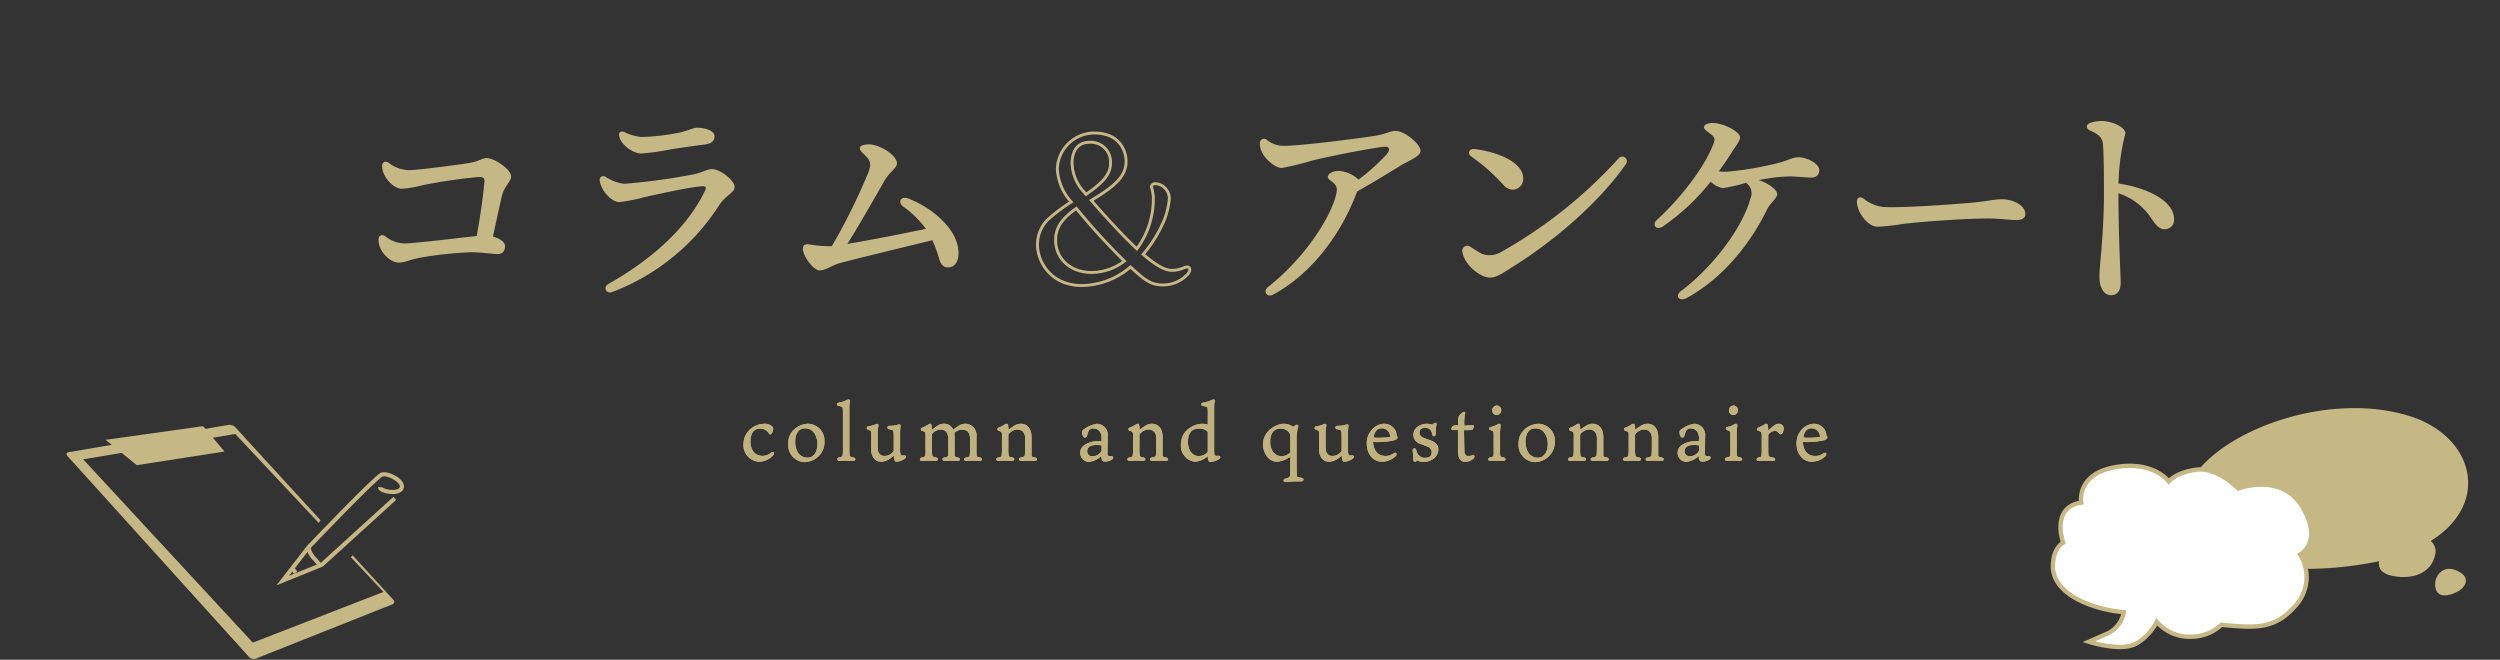 <svg xmlns="http://www.w3.org/2000/svg" viewBox="0 0 432 114"><rect x="0" y="0" width="432" height="114" fill="#333333" stroke="none"/><defs><style>.cls-1{isolation:isolate;}.cls-2,.cls-4,.cls-7{fill:none;}.cls-3{fill:#c5b885;}.cls-4,.cls-7,.cls-8,.cls-9{stroke:#c5b885;stroke-miterlimit:10;}.cls-4{stroke-width:0.5px;}.cls-5{mix-blend-mode:multiply;}.cls-6{fill:#c0b27e;}.cls-7,.cls-8{stroke-width:0.717px;}.cls-8,.cls-9{fill:#fff;}.cls-9{stroke-width:0.753px;}</style></defs><g class="cls-1"><g id="レイヤー_2" data-name="レイヤー 2"><g id="レイヤー_1-2" data-name="レイヤー 1"><rect class="cls-2" width="432" height="114"/><path class="cls-3" d="M217.701,24.73a.722.722,0,0,1,1.172-.586,4.625,4.625,0,0,0,2.967,1.055c3.191,0,13.708-1.396,15.773-1.73,1.756-.282,2.615-.847,3.596-.847,1.438,0,4.256,2.211,4.256,3.476,0,.911-2.071,1.698-3.238,2.398-1.379.827-4.636,2.86-7.675,4.564-.099.213-.202.445-.304.707-2.828,7.27-7.986,13.788-14.259,17.14h-.001c-1.094.585-1.785-.604-.869-1.32,6.55-5.126,11.236-12.648,11.858-16.461.265-1.624-1.522-1.853-1.522-2.538,0-.616.938-1.055,1.835-1.055a5.416,5.416,0,0,1,3.459,1.511,36.653,36.653,0,0,0,4.819-4.321c.664-.781.625-1.367-.273-1.367-.933,0-8.328,1.364-12.539,2.379a43.789,43.789,0,0,1-5.266,1.292c-.973,0-2.613-1.221-3.34-2.581a3.347,3.347,0,0,1-.447-1.714Z"/><path class="cls-3" d="M280.938,28.358c-4.458,6.511-12.481,13.386-19.606,17.786-1.348.833-2.618,1.825-3.823,1.825-1.721,0-4.468-2.2-4.796-4.412a.861.861,0,0,1,1.212-.995c.737.395,1.423.96,2.166,1.302a3.85,3.85,0,0,0,3.417-.386,80.949,80.949,0,0,0,20.186-16.11A.795.795,0,1,1,280.938,28.358ZM254.747,25.753c3.94.458,8.455,2.251,8.455,5.044a1.825,1.825,0,0,1-1.854,1.972,2.285,2.285,0,0,1-1.618-.882,32.393,32.393,0,0,0-5.533-4.868c-.676-.52-.293-1.363.551-1.266Z"/><path class="cls-3" d="M286.325,37.983c3.883-3.507,8.338-9.171,9.797-13.232.296-.823.152-1.092-.718-1.742-.624-.466-.967-.694-.967-1.011,0-.427.658-.742,1.486-.742,1.992,0,4.764,1.565,4.764,2.46,0,.665-.861,1.672-1.351,2.464-.712,1.153-1.496,2.304-2.332,3.426a8.464,8.464,0,0,0,1.372.067,55.914,55.914,0,0,0,8.934-1.521c1.496-.35,2.443-.977,3.471-.977,1.438,0,3.594,1.08,3.594,2.234,0,.782-.496,1.278-1.451,1.278-.756,0-2.625-.205-3.618-.205a27.797,27.797,0,0,0-5.369.644c1.767.631,3.154,1.635,3.154,2.428,0,.727-1.163,1.441-1.794,2.737-2.6,5.348-7.319,11.701-13.908,15.236-1.18.633-2.047-.391-.893-1.255,5.195-3.889,10.43-10.511,11.992-15.977a2.244,2.244,0,0,0-.771-2.712,25.978,25.978,0,0,1-3.977.917,3.92,3.92,0,0,1-2.129-1.111,38.364,38.364,0,0,1-8.287,7.759c-1.105.719-1.938-.316-.998-1.165Z"/><path class="cls-3" d="M321.977,34.297a6.95,6.95,0,0,0,3.334,1.464c3.312.214,12.157-.461,14.857-.687,3.335-.28,4.269-.641,5.83-.641,1.602,0,3.979.899,3.979,2.568,0,.586-.41,1.026-1.62,1.026-1.219,0-2.433-.27-4.771-.27-4.574,0-12.139.611-14.852.952a37.054,37.054,0,0,1-4.305.472c-1.679,0-3.556-2.523-3.556-4.358C320.874,34.16,321.359,33.896,321.977,34.297Z"/><path class="cls-3" d="M361.246,21.225a6.147,6.147,0,0,1,1.881-.32c1.851,0,4.145,1.08,4.145,2.129a37.206,37.206,0,0,0-1.194,8.688c4.789.677,9.599,2.938,9.599,6.113a1.601,1.601,0,0,1-1.67,1.772c-.994,0-1.68-1.012-2.414-2.096a10.719,10.719,0,0,0-5.529-4.112c.013,8.021.39,14.066.39,15.463,0,1.485-.679,2.147-1.64,2.147-1.17,0-2.031-1.145-2.031-3.241,0-1.146.291-3.862.392-5.243.155-2.145.39-5.575.39-8.891,0-3.358-.021-6.28-.155-8.543-.071-1.222-.606-1.817-2.211-2.521-.808-.354-.806-1.09.05-1.344Z"/><path class="cls-4" d="M195.354,46.136a13.237,13.237,0,0,1-8.384,3.208c-5.396,0-7.691-4.119-7.691-7.035a6.141,6.141,0,0,1,1.64-4.229,28.374,28.374,0,0,1,4.192-3.172,9.208,9.208,0,0,1-2.405-5.724,6.406,6.406,0,0,1,6.415-6.196c4.375,0,5.468,3.135,5.468,4.885,0,2.442-1.64,4.155-6.014,6.743,3.28,3.791,5.868,6.489,7.873,8.385a14.444,14.444,0,0,0,2.844-8.932,6.662,6.662,0,0,0-.292-1.64c-.109-.511.328-.693.692-.693a2.586,2.586,0,0,1,2.37,2.552,12.993,12.993,0,0,1-.839,3.646,22.79,22.79,0,0,1-3.682,6.015c2.369,2.042,3.864,2.771,4.958,2.771a5.215,5.215,0,0,0,2.15-.474c.911-.401,1.276.292.62,1.094a5.779,5.779,0,0,1-4.411,1.896c-1.969,0-3.099-.911-5.104-2.734Zm-1.057-1.021a112.394,112.394,0,0,1-8.312-9.113c-2.479,1.822-3.572,3.28-3.572,5.504,0,3.172,2.515,5.578,6.233,5.578A9.418,9.418,0,0,0,194.297,45.115Zm-6.635-11.52c2.442-1.713,4.229-3.244,4.229-5.322a3.398,3.398,0,0,0-3.645-3.682c-2.151,0-2.99,1.677-2.99,3.609a7.651,7.651,0,0,0,1.969,4.885Z"/><path class="cls-3" d="M66.029,28.744c0-.667.42-1.024,1.109-.631a5.944,5.944,0,0,0,3.533,1.29c1.521,0,7.801-.849,10.235-1.203,1.755-.255,2.4-.882,3.192-.882,1.4,0,4.221,1.999,4.221,3.151,0,.931-1.207,1.71-1.609,3.449-.265,1.147-.957,4.299-1.532,6.966,1.023.275,2.088.835,2.088,1.649,0,.85-.425,1.367-1.25,1.367-.883,0-2.78-.312-4.646-.312a63.838,63.838,0,0,0-8.716.935c-1.725.29-2.646.851-3.736.851-1.525,0-3.514-1.914-3.514-3.944v-.001c0-.664.508-1.055,1.211-.586a5.331,5.331,0,0,0,3.257,1.22c1.632,0,8.862-.879,11.444-1.168.354-.039.711-.078,1.055-.111.559-2.977,1.139-6.928,1.334-9.379.061-.754-.324-.816-1.043-.816a87.509,87.509,0,0,0-9.733,1.441,17.427,17.427,0,0,1-3.546.584c-1.404,0-3.354-2.11-3.354-3.868Z"/><path class="cls-3" d="M104.646,30.548a7.087,7.087,0,0,0,3.241,1.21,108.588,108.588,0,0,0,11.805-1.599c1.566-.294,2.534-.939,3.307-.939,1.463,0,3.943,1.956,3.943,3.085,0,.995-1.52,1.413-2.673,3.157a37.986,37.986,0,0,1-18.444,14.992c-1.067.431-1.678-.83-.694-1.386,8.138-4.597,13.945-10.253,16.742-16.224.196-.418.093-.657-.358-.657-1.822,0-8.341,1.479-10.215,1.89a27.351,27.351,0,0,1-4.271.844c-1.366,0-3.167-1.985-3.396-3.709C103.553,30.626,104.021,30.235,104.646,30.548Zm17.155-5.584c-1.794.234-4.326.581-6.156.896a38.468,38.468,0,0,1-4.837.666c-1.534,0-3.835-1.755-3.835-3.297,0-.401.367-.641.915-.411a8.257,8.257,0,0,0,3.012.857,38.86,38.86,0,0,0,6.398-.736c1.376-.287,2.531-.864,3.125-.864,1.736,0,3.046.638,3.046,1.444,0,.848-.515,1.294-1.666,1.444Z"/><path class="cls-3" d="M149.578,26.942c-.596-.603-.996-.956-.996-1.274,0-.438.478-.717,1.593-.717,1.792,0,4.819,1.828,4.819,3.306,0,.844-1.179,1.253-2.211,3.066-1.332,2.34-4.178,7.363-6.354,10.821,3.832-.628,10.043-1.849,13.561-2.602a17.39,17.39,0,0,0-3.916-3.853c-1.025-.792-.367-1.865.854-1.396,4.234,1.629,8.983,5.562,8.687,9.808-.093,1.33-.763,2.105-1.847,2.105-.682,0-1.185-.442-1.498-1.525a21.865,21.865,0,0,0-1.157-3.17c-3.388.822-13.936,3.382-16.069,3.975-1.191.33-2.362,1.24-3.428,1.24-.999,0-2.867-2.425-2.867-3.665,0-.781.319-.957,1.3-.794a20.776,20.776,0,0,0,3.28.276c.107,0,.251-.008.427-.024a105.751,105.751,0,0,0,6.222-12.536c.594-1.533.547-2.084-.399-3.042Z"/><g class="cls-5"><path class="cls-6" d="M131.077,79.789a2.878,2.878,0,0,1-2.604-3.085,3.418,3.418,0,0,1,1.579-2.84,3.671,3.671,0,0,1,2.027-.636,1.872,1.872,0,0,1,1.293.408.611.611,0,0,1,.243.49,1.48,1.48,0,0,1-.233.713c-.092.149-.191.227-.294.227-.094,0-.177-.064-.246-.192a1.619,1.619,0,0,0-1.519-.799c-1.058,0-1.64.786-1.64,2.213,0,1.833,1.076,2.485,2.083,2.485a2.313,2.313,0,0,0,1.483-.559.48.48,0,0,1,.275-.113.2.2,0,0,1,.191.12.509.509,0,0,1-.157.504A3.269,3.269,0,0,1,131.077,79.789Z"/><path class="cls-6" d="M131.077,79.789a2.878,2.878,0,0,1-2.604-3.085,3.418,3.418,0,0,1,1.579-2.84,3.671,3.671,0,0,1,2.027-.636,1.872,1.872,0,0,1,1.293.408.611.611,0,0,1,.243.49,1.48,1.48,0,0,1-.233.713c-.092.149-.191.227-.294.227-.094,0-.177-.064-.246-.192a1.619,1.619,0,0,0-1.519-.799c-1.058,0-1.64.786-1.64,2.213,0,1.833,1.076,2.485,2.083,2.485a2.313,2.313,0,0,0,1.483-.559.48.48,0,0,1,.275-.113.2.2,0,0,1,.191.12.509.509,0,0,1-.157.504A3.269,3.269,0,0,1,131.077,79.789Z"/><path class="cls-6" d="M139.021,79.855a2.941,2.941,0,0,1-2.824-3.138A3.183,3.183,0,0,1,137.324,74.13a3.581,3.581,0,0,1,2.348-.901,2.897,2.897,0,0,1,2.798,2.981,3.465,3.465,0,0,1-.784,2.372A3.558,3.558,0,0,1,139.021,79.855Zm.091-5.831c-1.581,0-1.704,1.743-1.704,2.277,0,1.347.567,2.785,2.16,2.785,1.004,0,1.679-.957,1.679-2.382C141.246,75.776,140.8,74.024,139.111,74.024Z"/><path class="cls-6" d="M139.021,79.855a2.941,2.941,0,0,1-2.824-3.138A3.183,3.183,0,0,1,137.324,74.13a3.581,3.581,0,0,1,2.348-.901,2.897,2.897,0,0,1,2.798,2.981,3.465,3.465,0,0,1-.784,2.372A3.558,3.558,0,0,1,139.021,79.855Zm.091-5.831c-1.581,0-1.704,1.743-1.704,2.277,0,1.347.567,2.785,2.16,2.785,1.004,0,1.679-.957,1.679-2.382C141.246,75.776,140.8,74.024,139.111,74.024Z"/><path class="cls-6" d="M146.962,79.635c-.217-.007-.46-.015-.683-.015-.297,0-.502.007-.694.014-.169.007-.328.013-.529.013a.334.334,0,0,1-.373-.274c-.011-.133.085-.284.323-.324.543-.102.564-.216.61-.468a12.291,12.291,0,0,0,.038-1.473v-4.959c0-.992,0-1.26-.025-1.516-.045-.3-.099-.358-.744-.503a.305.305,0,0,1-.269-.28c.001-.133.112-.241.282-.276a5.507,5.507,0,0,0,1.378-.412.871.871,0,0,1,.354-.137.241.241,0,0,1,.203.096.375.375,0,0,1,.015.354,6.141,6.141,0,0,0-.074,1.178v6.65c0,.869.013,1.103.024,1.271.022.252.057.358.676.475.241.04.341.198.33.327-.011.135-.137.271-.394.271C147.295,79.647,147.137,79.641,146.962,79.635Z"/><path class="cls-6" d="M146.962,79.635c-.217-.007-.46-.015-.683-.015-.297,0-.502.007-.694.014-.169.007-.328.013-.529.013a.334.334,0,0,1-.373-.274c-.011-.133.085-.284.323-.324.543-.102.564-.216.61-.468a12.291,12.291,0,0,0,.038-1.473v-4.959c0-.992,0-1.26-.025-1.516-.045-.3-.099-.358-.744-.503a.305.305,0,0,1-.269-.28c.001-.133.112-.241.282-.276a5.507,5.507,0,0,0,1.378-.412.871.871,0,0,1,.354-.137.241.241,0,0,1,.203.096.375.375,0,0,1,.015.354,6.141,6.141,0,0,0-.074,1.178v6.65c0,.869.013,1.103.024,1.271.022.252.057.358.676.475.241.04.341.198.33.327-.011.135-.137.271-.394.271C147.295,79.647,147.137,79.641,146.962,79.635Z"/><path class="cls-6" d="M152.361,79.803a1.674,1.674,0,0,1-1.272-.506,2.327,2.327,0,0,1-.537-1.694V75.455c0-.232,0-.504-.024-.788-.011-.134-.062-.287-.527-.426a.293.293,0,0,1-.24-.289.344.344,0,0,1,.313-.293A4.718,4.718,0,0,0,151.167,73.377c.046-.016.095-.037.142-.059a.672.672,0,0,1,.233-.077.25.25,0,0,1,.194.092.321.321,0,0,1,.051.274,5.68,5.68,0,0,0-.115,1.47v1.888a4.004,4.004,0,0,0,.075.997,1.086,1.086,0,0,0,1.136.824,1.896,1.896,0,0,0,1.512-.809c.035-.045.036-.104.036-.232V75.233a4.58,4.58,0,0,0-.024-.549c-.033-.282-.077-.376-.768-.507a.307.307,0,0,1-.293-.308c.008-.139.129-.282.381-.29a4.653,4.653,0,0,0,1.234-.141c.106-.025.19-.05.256-.068a.702.702,0,0,1,.164-.038.249.249,0,0,1,.201.1.272.272,0,0,1,.031.245,8.409,8.409,0,0,0-.075,1.334V77.42a3.42,3.42,0,0,0,.088,1.13.326.326,0,0,0,.322.153c.081,0,.183-.008.312-.02h.003a.251.251,0,0,1,.26.151.365.365,0,0,1-.136.391,2.723,2.723,0,0,1-1.488.563c-.375,0-.425-.542-.449-1.108A3.327,3.327,0,0,1,152.361,79.803Z"/><path class="cls-6" d="M152.361,79.803a1.674,1.674,0,0,1-1.272-.506,2.327,2.327,0,0,1-.537-1.694V75.455c0-.232,0-.504-.024-.788-.011-.134-.062-.287-.527-.426a.293.293,0,0,1-.24-.289.344.344,0,0,1,.313-.293A4.718,4.718,0,0,0,151.167,73.377c.046-.016.095-.037.142-.059a.672.672,0,0,1,.233-.077.25.25,0,0,1,.194.092.321.321,0,0,1,.051.274,5.68,5.68,0,0,0-.115,1.47v1.888a4.004,4.004,0,0,0,.075.997,1.086,1.086,0,0,0,1.136.824,1.896,1.896,0,0,0,1.512-.809c.035-.045.036-.104.036-.232V75.233a4.58,4.58,0,0,0-.024-.549c-.033-.282-.077-.376-.768-.507a.307.307,0,0,1-.293-.308c.008-.139.129-.282.381-.29a4.653,4.653,0,0,0,1.234-.141c.106-.025.19-.05.256-.068a.702.702,0,0,1,.164-.038.249.249,0,0,1,.201.1.272.272,0,0,1,.031.245,8.409,8.409,0,0,0-.075,1.334V77.42a3.42,3.42,0,0,0,.088,1.13.326.326,0,0,0,.322.153c.081,0,.183-.008.312-.02h.003a.251.251,0,0,1,.26.151.365.365,0,0,1-.136.391,2.723,2.723,0,0,1-1.488.563c-.375,0-.425-.542-.449-1.108A3.327,3.327,0,0,1,152.361,79.803Z"/><path class="cls-6" d="M169.312,79.647c-.124,0-.256-.005-.405-.011-.195-.008-.421-.016-.701-.016-.133,0-1.135.026-1.249.026a.318.318,0,0,1-.355-.262c-.012-.132.082-.283.318-.324.563-.115.631-.234.649-.338a10.719,10.719,0,0,0,.051-1.342v-1.458c0-1.146-.43-1.679-1.354-1.679a1.927,1.927,0,0,0-1.335.543c.007.147.034.438.034.642v2.98c0,.493.021.518.587.652.244.057.339.211.324.339-.014.122-.132.246-.365.246-.083,0-.248-.005-.437-.011-.252-.007-.547-.016-.748-.016-.188,0-.41.007-.615.015-.178.006-.344.012-.465.012-.248,0-.372-.143-.383-.274-.011-.134.089-.285.333-.324.606-.126.614-.203.637-.411.013-.129.024-.4.024-.904V76.001c0-1.231-.408-1.757-1.366-1.757a1.836,1.836,0,0,0-1.407.743c-.049.05-.05.076-.05.181v2.408c0,.492.024.815.038.957.022.306.058.399.703.528a.297.297,0,0,1,.277.308.331.331,0,0,1-.368.277c-.105,0-.293-.006-.5-.012-.251-.007-.53-.015-.724-.015-.187,0-.397.007-.603.014-.194.006-.385.013-.543.013-.23,0-.346-.129-.357-.257a.327.327,0,0,1,.307-.329c.571-.129.592-.162.638-.479a5.848,5.848,0,0,0,.026-.827l-.002-2.222a3.811,3.811,0,0,0-.037-.702c-.009-.092-.021-.231-.58-.395a.291.291,0,0,1-.202-.27.269.269,0,0,1,.199-.244,5.707,5.707,0,0,0,1.079-.553.566.566,0,0,1,.322-.142c.122,0,.227.11.259.274a6.657,6.657,0,0,1,.065.778c.105-.08.899-.662.899-.662a1.963,1.963,0,0,1,1.236-.391,1.643,1.643,0,0,1,1.535,1.028c.261-.209.677-.494.993-.704a2.227,2.227,0,0,1,1.169-.324,1.961,1.961,0,0,1,1.874,2.2v2.46a7.52,7.52,0,0,0,.025.825c.03.201.052.214.577.339.267.066.354.219.339.345C169.665,79.522,169.545,79.647,169.312,79.647Z"/><path class="cls-6" d="M169.312,79.647c-.124,0-.256-.005-.405-.011-.195-.008-.421-.016-.701-.016-.133,0-1.135.026-1.249.026a.318.318,0,0,1-.355-.262c-.012-.132.082-.283.318-.324.563-.115.631-.234.649-.338a10.719,10.719,0,0,0,.051-1.342v-1.458c0-1.146-.43-1.679-1.354-1.679a1.927,1.927,0,0,0-1.335.543c.007.147.034.438.034.642v2.98c0,.493.021.518.587.652.244.057.339.211.324.339-.014.122-.132.246-.365.246-.083,0-.248-.005-.437-.011-.252-.007-.547-.016-.748-.016-.188,0-.41.007-.615.015-.178.006-.344.012-.465.012-.248,0-.372-.143-.383-.274-.011-.134.089-.285.333-.324.606-.126.614-.203.637-.411.013-.129.024-.4.024-.904V76.001c0-1.231-.408-1.757-1.366-1.757a1.836,1.836,0,0,0-1.407.743c-.049.05-.05.076-.05.181v2.408c0,.492.024.815.038.957.022.306.058.399.703.528a.297.297,0,0,1,.277.308.331.331,0,0,1-.368.277c-.105,0-.293-.006-.5-.012-.251-.007-.53-.015-.724-.015-.187,0-.397.007-.603.014-.194.006-.385.013-.543.013-.23,0-.346-.129-.357-.257a.327.327,0,0,1,.307-.329c.571-.129.592-.162.638-.479a5.848,5.848,0,0,0,.026-.827l-.002-2.222a3.811,3.811,0,0,0-.037-.702c-.009-.092-.021-.231-.58-.395a.291.291,0,0,1-.202-.27.269.269,0,0,1,.199-.244,5.707,5.707,0,0,0,1.079-.553.566.566,0,0,1,.322-.142c.122,0,.227.11.259.274a6.657,6.657,0,0,1,.065.778c.105-.08.899-.662.899-.662a1.963,1.963,0,0,1,1.236-.391,1.643,1.643,0,0,1,1.535,1.028c.261-.209.677-.494.993-.704a2.227,2.227,0,0,1,1.169-.324,1.961,1.961,0,0,1,1.874,2.2v2.46a7.52,7.52,0,0,0,.025.825c.03.201.052.214.577.339.267.066.354.219.339.345C169.665,79.522,169.545,79.647,169.312,79.647Z"/><path class="cls-6" d="M178.798,79.647c-.206,0-.396-.007-.59-.014-.197-.006-.397-.013-.621-.013-.182,0-.412.007-.625.015-.184.006-.354.012-.468.012-.298,0-.415-.146-.425-.27-.01-.13.095-.288.349-.329.673-.126.677-.239.688-.614l.006-.105c.014-.249.033-.616.033-1.715V75.741c0-.982-.499-1.522-1.405-1.522a2.083,2.083,0,0,0-1.422.77c-.053.063-.075.11-.075.296v2.213a6.917,6.917,0,0,0,.038,1.029c.012.32.015.404.663.521.234.04.33.196.319.325-.012.136-.139.273-.396.273-.127,0-.28-.006-.453-.011-.22-.008-.47-.016-.731-.016-.227,0-.436.007-.631.014-.176.007-.342.013-.502.013-.276,0-.386-.141-.396-.262-.012-.137.104-.297.346-.337.568-.113.574-.192.598-.526a9.287,9.287,0,0,0,.038-1.219V75.065c0-.341-.026-.448-.619-.642a.276.276,0,0,1,.024-.526,4.478,4.478,0,0,0,1.025-.512.894.894,0,0,1,.377-.156c.189,0,.238.149.259.262a4.132,4.132,0,0,1,.065.786,9.136,9.136,0,0,1,.983-.7,2.1,2.1,0,0,1,1.126-.348c1.173,0,1.874.866,1.874,2.317v2.993c0,.374.039.407.598.509.252.041.355.2.346.331C179.184,79.512,179.057,79.647,178.798,79.647Z"/><path class="cls-6" d="M178.798,79.647c-.206,0-.396-.007-.59-.014-.197-.006-.397-.013-.621-.013-.182,0-.412.007-.625.015-.184.006-.354.012-.468.012-.298,0-.415-.146-.425-.27-.01-.13.095-.288.349-.329.673-.126.677-.239.688-.614l.006-.105c.014-.249.033-.616.033-1.715V75.741c0-.982-.499-1.522-1.405-1.522a2.083,2.083,0,0,0-1.422.77c-.053.063-.075.11-.075.296v2.213a6.917,6.917,0,0,0,.038,1.029c.012.32.015.404.663.521.234.04.33.196.319.325-.012.136-.139.273-.396.273-.127,0-.28-.006-.453-.011-.22-.008-.47-.016-.731-.016-.227,0-.436.007-.631.014-.176.007-.342.013-.502.013-.276,0-.386-.141-.396-.262-.012-.137.104-.297.346-.337.568-.113.574-.192.598-.526a9.287,9.287,0,0,0,.038-1.219V75.065c0-.341-.026-.448-.619-.642a.276.276,0,0,1,.024-.526,4.478,4.478,0,0,0,1.025-.512.894.894,0,0,1,.377-.156c.189,0,.238.149.259.262a4.132,4.132,0,0,1,.065.786,9.136,9.136,0,0,1,.983-.7,2.1,2.1,0,0,1,1.126-.348c1.173,0,1.874.866,1.874,2.317v2.993c0,.374.039.407.598.509.252.041.355.2.346.331C179.184,79.512,179.057,79.647,178.798,79.647Z"/><path class="cls-6" d="M188.131,79.816a1.541,1.541,0,0,1-1.458-1.68c0-1.206,1.648-1.927,3.241-1.927.111,0,.26.01.422.021l.021-.593c-.059-1.473-1.091-1.587-1.405-1.587a.814.814,0,0,0-.826.406,2.745,2.745,0,0,0-.178.491c-.041.138-.082.277-.133.401a.376.376,0,0,1-.332.271c-.085,0-.244-.04-.36-.309a1.371,1.371,0,0,1-.137-.61.515.515,0,0,1,.207-.441,5.31,5.31,0,0,1,2.306-1.03,1.92,1.92,0,0,1,1.913,2.188c0,.592-.02,1.757-.031,2.457l-.008.562a.491.491,0,0,0,.028.225c.093.166.421.166.597.166l.105-.001a.237.237,0,0,1,.246.177.413.413,0,0,1-.229.44,2.373,2.373,0,0,1-1.208.322c-.504-.016-.585-.387-.614-.961A3.549,3.549,0,0,1,188.131,79.816Zm1.174-2.916c-.885.013-1.434.412-1.434,1.041a.838.838,0,0,0,.938.898,1.748,1.748,0,0,0,1.408-.732c.097-.108.14-.157.14-.426v-.703a2.661,2.661,0,0,0-.794-.082Z"/><path class="cls-6" d="M188.131,79.816a1.541,1.541,0,0,1-1.458-1.68c0-1.206,1.648-1.927,3.241-1.927.111,0,.26.01.422.021l.021-.593c-.059-1.473-1.091-1.587-1.405-1.587a.814.814,0,0,0-.826.406,2.745,2.745,0,0,0-.178.491c-.041.138-.082.277-.133.401a.376.376,0,0,1-.332.271c-.085,0-.244-.04-.36-.309a1.371,1.371,0,0,1-.137-.61.515.515,0,0,1,.207-.441,5.31,5.31,0,0,1,2.306-1.03,1.92,1.92,0,0,1,1.913,2.188c0,.592-.02,1.757-.031,2.457l-.008.562a.491.491,0,0,0,.028.225c.093.166.421.166.597.166l.105-.001a.237.237,0,0,1,.246.177.413.413,0,0,1-.229.44,2.373,2.373,0,0,1-1.208.322c-.504-.016-.585-.387-.614-.961A3.549,3.549,0,0,1,188.131,79.816Zm1.174-2.916c-.885.013-1.434.412-1.434,1.041a.838.838,0,0,0,.938.898,1.748,1.748,0,0,0,1.408-.732c.097-.108.14-.157.14-.426v-.703a2.661,2.661,0,0,0-.794-.082Z"/><path class="cls-6" d="M201.45,79.647c-.206,0-.396-.007-.589-.014-.197-.006-.397-.013-.621-.013-.183,0-.413.007-.626.015-.184.006-.354.012-.468.012-.298,0-.415-.146-.425-.27-.01-.13.095-.288.349-.329.673-.126.677-.239.688-.614l.006-.105c.014-.249.033-.616.033-1.715V75.741c0-.982-.499-1.522-1.405-1.522a2.083,2.083,0,0,0-1.421.77c-.053.062-.075.109-.075.296v2.213a6.917,6.917,0,0,0,.038,1.029c.012.32.015.404.662.521.234.04.33.196.319.325-.012.136-.139.273-.396.273-.126,0-.28-.006-.453-.011-.219-.008-.469-.016-.731-.016-.227,0-.436.007-.632.014-.175.007-.341.013-.5.013-.277,0-.387-.141-.396-.262-.012-.137.104-.297.347-.337.567-.113.573-.192.597-.526a9.287,9.287,0,0,0,.038-1.219V75.065c0-.341-.026-.448-.619-.642a.283.283,0,0,1-.183-.269.286.286,0,0,1,.208-.258,4.491,4.491,0,0,0,1.024-.512.894.894,0,0,1,.377-.156c.188,0,.237.14.26.262a4.101,4.101,0,0,1,.064.786,9.237,9.237,0,0,1,.983-.7,2.1,2.1,0,0,1,1.126-.348c1.173,0,1.874.866,1.874,2.317v2.993c0,.374.039.407.598.509.252.041.356.2.346.332S201.71,79.647,201.45,79.647Z"/><path class="cls-6" d="M201.45,79.647c-.206,0-.396-.007-.589-.014-.197-.006-.397-.013-.621-.013-.183,0-.413.007-.626.015-.184.006-.354.012-.468.012-.298,0-.415-.146-.425-.27-.01-.13.095-.288.349-.329.673-.126.677-.239.688-.614l.006-.105c.014-.249.033-.616.033-1.715V75.741c0-.982-.499-1.522-1.405-1.522a2.083,2.083,0,0,0-1.421.77c-.053.062-.075.109-.075.296v2.213a6.917,6.917,0,0,0,.038,1.029c.012.32.015.404.662.521.234.04.33.196.319.325-.012.136-.139.273-.396.273-.126,0-.28-.006-.453-.011-.219-.008-.469-.016-.731-.016-.227,0-.436.007-.632.014-.175.007-.341.013-.5.013-.277,0-.387-.141-.396-.262-.012-.137.104-.297.347-.337.567-.113.573-.192.597-.526a9.287,9.287,0,0,0,.038-1.219V75.065c0-.341-.026-.448-.619-.642a.283.283,0,0,1-.183-.269.286.286,0,0,1,.208-.258,4.491,4.491,0,0,0,1.024-.512.894.894,0,0,1,.377-.156c.188,0,.237.14.26.262a4.101,4.101,0,0,1,.064.786,9.237,9.237,0,0,1,.983-.7,2.1,2.1,0,0,1,1.126-.348c1.173,0,1.874.866,1.874,2.317v2.993c0,.374.039.407.598.509.252.041.356.2.346.332S201.71,79.647,201.45,79.647Z"/><path class="cls-6" d="M209.158,79.842c-.356,0-.437-.462-.474-1.005a3.643,3.643,0,0,1-2.222.952,2.763,2.763,0,0,1-2.395-2.98,3.332,3.332,0,0,1,1.685-2.971,3.815,3.815,0,0,1,2.012-.609,2.51,2.51,0,0,1,.938.172V71.368a6.056,6.056,0,0,0-.038-.863c-.021-.162-.179-.233-.769-.35-.225-.041-.323-.182-.32-.303.002-.108.088-.247.324-.28a5.733,5.733,0,0,0,1.27-.358,1.969,1.969,0,0,1,.562-.189.223.223,0,0,1,.159.089.269.269,0,0,1,.047.238,3.237,3.237,0,0,0-.128,1.105v7.054c0,1.145.042,1.263.455,1.263,0,0,.247-.013.3-.013a.286.286,0,0,1,.295.192c.039.142-.055.295-.249.41A3.358,3.358,0,0,1,209.158,79.842Zm-2.005-5.779c-1.227,0-1.874.801-1.874,2.316,0,1.166.582,2.421,1.861,2.421a2.016,2.016,0,0,0,1.49-.62.62.62,0,0,0,.071-.382V74.817a.356.356,0,0,0-.148-.33A2.065,2.065,0,0,0,207.153,74.063Z"/><path class="cls-6" d="M209.158,79.842c-.356,0-.437-.462-.474-1.005a3.643,3.643,0,0,1-2.222.952,2.763,2.763,0,0,1-2.395-2.98,3.332,3.332,0,0,1,1.685-2.971,3.815,3.815,0,0,1,2.012-.609,2.51,2.51,0,0,1,.938.172V71.368a6.056,6.056,0,0,0-.038-.863c-.021-.162-.179-.233-.769-.35-.225-.041-.323-.182-.32-.303.002-.108.088-.247.324-.28a5.733,5.733,0,0,0,1.27-.358,1.969,1.969,0,0,1,.562-.189.223.223,0,0,1,.159.089.269.269,0,0,1,.047.238,3.237,3.237,0,0,0-.128,1.105v7.054c0,1.145.042,1.263.455,1.263,0,0,.247-.013.3-.013a.286.286,0,0,1,.295.192c.039.142-.055.295-.249.41A3.358,3.358,0,0,1,209.158,79.842Zm-2.005-5.779c-1.227,0-1.874.801-1.874,2.316,0,1.166.582,2.421,1.861,2.421a2.016,2.016,0,0,0,1.49-.62.62.62,0,0,0,.071-.382V74.817a.356.356,0,0,0-.148-.33A2.065,2.065,0,0,0,207.153,74.063Z"/><path class="cls-6" d="M222.198,83.305c-.25,0-.378-.129-.394-.257-.016-.124.068-.273.289-.329.793-.233.801-.312.836-.646.013-.206.026-.75.026-1.438V78.93a4.763,4.763,0,0,1-2.304.859c-1.328,0-2.409-1.372-2.409-3.059a3.355,3.355,0,0,1,1.445-2.682,3.901,3.901,0,0,1,1.979-.82,2.788,2.788,0,0,1,1.797.535,1.569,1.569,0,0,1,.638-.379.234.234,0,0,1,.196.099.369.369,0,0,1,.007.354,7.73,7.73,0,0,0-.242,2.178v4.503c0,.416.013,1.272.026,1.52.011.351.014.423.774.512.271.039.383.198.373.338-.011.145-.154.3-.445.3h-.586c-.622,0-1.129.045-1.537.082C222.508,83.283,222.198,83.305,222.198,83.305Zm-.987-9.242c-.402,0-1.717.16-1.717,2.226,0,2.007,1.225,2.537,1.873,2.537a2.198,2.198,0,0,0,1.608-.644l-.02-2.584a1.341,1.341,0,0,0-.231-.907A1.887,1.887,0,0,0,221.211,74.063Z"/><path class="cls-6" d="M222.198,83.305c-.25,0-.378-.129-.394-.257-.016-.124.068-.273.289-.329.793-.233.801-.312.836-.646.013-.206.026-.75.026-1.438V78.93a4.763,4.763,0,0,1-2.304.859c-1.328,0-2.409-1.372-2.409-3.059a3.355,3.355,0,0,1,1.445-2.682,3.901,3.901,0,0,1,1.979-.82,2.788,2.788,0,0,1,1.797.535,1.569,1.569,0,0,1,.638-.379.234.234,0,0,1,.196.099.369.369,0,0,1,.007.354,7.73,7.73,0,0,0-.242,2.178v4.503c0,.416.013,1.272.026,1.52.011.351.014.423.774.512.271.039.383.198.373.338-.011.145-.154.3-.445.3h-.586c-.622,0-1.129.045-1.537.082C222.508,83.283,222.198,83.305,222.198,83.305Zm-.987-9.242c-.402,0-1.717.16-1.717,2.226,0,2.007,1.225,2.537,1.873,2.537a2.198,2.198,0,0,0,1.608-.644l-.02-2.584a1.341,1.341,0,0,0-.231-.907A1.887,1.887,0,0,0,221.211,74.063Z"/><path class="cls-6" d="M229.759,79.803a1.68,1.68,0,0,1-1.273-.506,2.33,2.33,0,0,1-.536-1.694V75.455c0-.232,0-.504-.025-.788-.011-.134-.06-.287-.526-.426a.291.291,0,0,1-.24-.289.343.343,0,0,1,.312-.293,4.714,4.714,0,0,0,1.095-.282c.046-.016.095-.037.142-.059a.672.672,0,0,1,.233-.077.25.25,0,0,1,.194.092.321.321,0,0,1,.051.274,5.68,5.68,0,0,0-.115,1.47v1.888a4.004,4.004,0,0,0,.075.997,1.085,1.085,0,0,0,1.135.824,1.904,1.904,0,0,0,1.513-.809c.035-.045.036-.104.036-.232V75.233a4.325,4.325,0,0,0-.025-.549c-.033-.282-.077-.376-.768-.507a.308.308,0,0,1-.293-.308c.009-.139.13-.281.381-.29a4.656,4.656,0,0,0,1.235-.141c.105-.025.189-.05.254-.068a.723.723,0,0,1,.166-.038.252.252,0,0,1,.201.1.272.272,0,0,1,.03.245,7.944,7.944,0,0,0-.075,1.334V77.42a3.378,3.378,0,0,0,.089,1.13.326.326,0,0,0,.322.153c.081,0,.183-.008.312-.02h.003a.253.253,0,0,1,.261.151.368.368,0,0,1-.137.391,2.723,2.723,0,0,1-1.488.563c-.374,0-.425-.542-.45-1.108A3.322,3.322,0,0,1,229.759,79.803Z"/><path class="cls-6" d="M229.759,79.803a1.68,1.68,0,0,1-1.273-.506,2.33,2.33,0,0,1-.536-1.694V75.455c0-.232,0-.504-.025-.788-.011-.134-.06-.287-.526-.426a.291.291,0,0,1-.24-.289.343.343,0,0,1,.312-.293,4.714,4.714,0,0,0,1.095-.282c.046-.016.095-.037.142-.059a.672.672,0,0,1,.233-.077.25.25,0,0,1,.194.092.321.321,0,0,1,.051.274,5.68,5.68,0,0,0-.115,1.47v1.888a4.004,4.004,0,0,0,.075.997,1.085,1.085,0,0,0,1.135.824,1.904,1.904,0,0,0,1.513-.809c.035-.045.036-.104.036-.232V75.233a4.325,4.325,0,0,0-.025-.549c-.033-.282-.077-.376-.768-.507a.308.308,0,0,1-.293-.308c.009-.139.13-.281.381-.29a4.656,4.656,0,0,0,1.235-.141c.105-.025.189-.05.254-.068a.723.723,0,0,1,.166-.038.252.252,0,0,1,.201.1.272.272,0,0,1,.03.245,7.944,7.944,0,0,0-.075,1.334V77.42a3.378,3.378,0,0,0,.089,1.13.326.326,0,0,0,.322.153c.081,0,.183-.008.312-.02h.003a.253.253,0,0,1,.261.151.368.368,0,0,1-.137.391,2.723,2.723,0,0,1-1.488.563c-.374,0-.425-.542-.45-1.108A3.322,3.322,0,0,1,229.759,79.803Z"/><path class="cls-6" d="M238.802,79.789c-1.523,0-2.629-1.325-2.629-3.15a3.505,3.505,0,0,1,1.141-2.65,2.911,2.911,0,0,1,1.866-.76,2.132,2.132,0,0,1,2.173,2.121.034.034,0,0,1,.018-.005c.045,0,.126.06.126.201,0,.263-.272.456-.543.531a13.161,13.161,0,0,1-3.688.289c.089,1.514.853,2.42,2.16,2.42a2.292,2.292,0,0,0,1.316-.395l.11-.065a.518.518,0,0,1,.263-.09.204.204,0,0,1,.198.125.513.513,0,0,1-.188.511A3.466,3.466,0,0,1,238.802,79.789ZM238.75,74.011c-.754,0-1.257.567-1.381,1.556a1.292,1.292,0,0,0,.496.07,15.306,15.306,0,0,0,2.354-.115A1.45,1.45,0,0,0,238.75,74.011Z"/><path class="cls-6" d="M238.802,79.789c-1.523,0-2.629-1.325-2.629-3.15a3.505,3.505,0,0,1,1.141-2.65,2.911,2.911,0,0,1,1.866-.76,2.132,2.132,0,0,1,2.173,2.121.034.034,0,0,1,.018-.005c.045,0,.126.06.126.201,0,.263-.272.456-.543.531a13.161,13.161,0,0,1-3.688.289c.089,1.514.853,2.42,2.16,2.42a2.292,2.292,0,0,0,1.316-.395l.11-.065a.518.518,0,0,1,.263-.09.204.204,0,0,1,.198.125.513.513,0,0,1-.188.511A3.466,3.466,0,0,1,238.802,79.789ZM238.75,74.011c-.754,0-1.257.567-1.381,1.556a1.292,1.292,0,0,0,.496.07,15.306,15.306,0,0,0,2.354-.115A1.45,1.45,0,0,0,238.75,74.011Z"/><path class="cls-6" d="M246.03,79.816a2.611,2.611,0,0,1-1.08-.214l-.146.021a.473.473,0,0,1-.334.171.224.224,0,0,1-.18-.08.358.358,0,0,1-.07-.237c0-.464-.041-.973-.104-1.594a.42.42,0,0,1,.088-.33.264.264,0,0,1,.195-.089c.113,0,.259.079.326.302.022.07.113.319.167.469a1.401,1.401,0,0,0,1.437.864c.718,0,1.066-.323,1.066-.988a.958.958,0,0,0-.653-.905c-.285-.118-.644-.253-.965-.374l-.279-.105a1.654,1.654,0,0,1-.522-2.988,2.599,2.599,0,0,1,1.601-.509,2.625,2.625,0,0,1,.893.153.387.387,0,0,0,.185-.118.719.719,0,0,1,.123-.115.422.422,0,0,1,.243-.085.2.2,0,0,1,.209.255,9.336,9.336,0,0,0-.129,1.629c0,.285-.161.435-.319.435a.302.302,0,0,1-.279-.28,2.113,2.113,0,0,0-.215-.645,1.113,1.113,0,0,0-1.062-.524c-.764,0-.924.445-.924.819,0,.53.309.757.844.968l1.143.402c.845.349,1.254.845,1.254,1.52a2.055,2.055,0,0,1-1.071,1.785A2.801,2.801,0,0,1,246.03,79.816Z"/><path class="cls-6" d="M246.03,79.816a2.611,2.611,0,0,1-1.08-.214l-.146.021a.473.473,0,0,1-.334.171.224.224,0,0,1-.18-.08.358.358,0,0,1-.07-.237c0-.464-.041-.973-.104-1.594a.42.42,0,0,1,.088-.33.264.264,0,0,1,.195-.089c.113,0,.259.079.326.302.022.07.113.319.167.469a1.401,1.401,0,0,0,1.437.864c.718,0,1.066-.323,1.066-.988a.958.958,0,0,0-.653-.905c-.285-.118-.644-.253-.965-.374l-.279-.105a1.654,1.654,0,0,1-.522-2.988,2.599,2.599,0,0,1,1.601-.509,2.625,2.625,0,0,1,.893.153.387.387,0,0,0,.185-.118.719.719,0,0,1,.123-.115.422.422,0,0,1,.243-.085.2.2,0,0,1,.209.255,9.336,9.336,0,0,0-.129,1.629c0,.285-.161.435-.319.435a.302.302,0,0,1-.279-.28,2.113,2.113,0,0,0-.215-.645,1.113,1.113,0,0,0-1.062-.524c-.764,0-.924.445-.924.819,0,.53.309.757.844.968l1.143.402c.845.349,1.254.845,1.254,1.52a2.055,2.055,0,0,1-1.071,1.785A2.801,2.801,0,0,1,246.03,79.816Z"/><path class="cls-6" d="M253.225,79.803c-.6,0-1.289-.223-1.289-1.953V74.257l-.104.065c-.591,0-.762-.001-.867-.014a.21.21,0,0,1-.175-.233c0-.18.296-.48.388-.527a2.608,2.608,0,0,1,.823-.059,4.671,4.671,0,0,1,.044-1.507,2.749,2.749,0,0,1,.752-.746A.385.385,0,0,1,253,71.165a.184.184,0,0,1,.159.081.32.32,0,0,1-.006.304,7.974,7.974,0,0,0-.11,2.006l.754-.066c.295,0,.616-.013.692-.025h.014c.096,0,.167.035.167.182a.957.957,0,0,1-.208.572c-.058.075-.186.104-.808.104h-.677l.065,3.397c0,.768.196,1.066.702,1.066a1.596,1.596,0,0,0,.681-.126l.115-.018a.24.24,0,0,1,.235.145c.056.14-.019.322-.205.502A2.112,2.112,0,0,1,253.225,79.803Z"/><path class="cls-6" d="M253.225,79.803c-.6,0-1.289-.223-1.289-1.953V74.257l-.104.065c-.591,0-.762-.001-.867-.014a.21.21,0,0,1-.175-.233c0-.18.296-.48.388-.527a2.608,2.608,0,0,1,.823-.059,4.671,4.671,0,0,1,.044-1.507,2.749,2.749,0,0,1,.752-.746A.385.385,0,0,1,253,71.165a.184.184,0,0,1,.159.081.32.32,0,0,1-.006.304,7.974,7.974,0,0,0-.11,2.006l.754-.066c.295,0,.616-.013.692-.025h.014c.096,0,.167.035.167.182a.957.957,0,0,1-.208.572c-.058.075-.186.104-.808.104h-.677l.065,3.397c0,.768.196,1.066.702,1.066a1.596,1.596,0,0,0,.681-.126l.115-.018a.24.24,0,0,1,.235.145c.056.14-.019.322-.205.502A2.112,2.112,0,0,1,253.225,79.803Z"/><path class="cls-6" d="M259.742,79.647c-.148,0-.295-.006-.454-.012-.189-.007-.397-.015-.651-.015-.202,0-.436.008-.644.015-.169.006-.32.012-.425.012-.264,0-.394-.134-.406-.266-.012-.132.094-.297.355-.346.525-.109.585-.182.585-.704V75.312a3.36,3.36,0,0,0-.025-.574c-.011-.173-.013-.212-.533-.42a.303.303,0,0,1-.212-.302c.013-.13.122-.224.291-.252a3.22,3.22,0,0,0,1.085-.396.726.726,0,0,1,.357-.139.241.241,0,0,1,.188.078.345.345,0,0,1,.06.282l-.021.151a9.086,9.086,0,0,0-.083,1.506v3.021c0,.578.033.658.599.77.253.04.357.203.347.337C260.144,79.509,260.012,79.647,259.742,79.647Zm-1.119-7.927a.751.751,0,0,1-.755-.795.804.804,0,0,1,.794-.846.769.769,0,0,1,.755.781A.804.804,0,0,1,258.623,71.72Z"/><path class="cls-6" d="M259.742,79.647c-.148,0-.295-.006-.454-.012-.189-.007-.397-.015-.651-.015-.202,0-.436.008-.644.015-.169.006-.32.012-.425.012-.264,0-.394-.134-.406-.266-.012-.132.094-.297.355-.346.525-.109.585-.182.585-.704V75.312a3.36,3.36,0,0,0-.025-.574c-.011-.173-.013-.212-.533-.42a.303.303,0,0,1-.212-.302c.013-.13.122-.224.291-.252a3.22,3.22,0,0,0,1.085-.396.726.726,0,0,1,.357-.139.241.241,0,0,1,.188.078.345.345,0,0,1,.06.282l-.021.151a9.086,9.086,0,0,0-.083,1.506v3.021c0,.578.033.658.599.77.253.04.357.203.347.337C260.144,79.509,260.012,79.647,259.742,79.647Zm-1.119-7.927a.751.751,0,0,1-.755-.795.804.804,0,0,1,.794-.846.769.769,0,0,1,.755.781A.804.804,0,0,1,258.623,71.72Z"/><path class="cls-6" d="M265.228,79.855a2.941,2.941,0,0,1-2.824-3.138A3.181,3.181,0,0,1,263.531,74.13a3.621,3.621,0,0,1,2.347-.901,2.898,2.898,0,0,1,2.799,2.981,3.465,3.465,0,0,1-.784,2.372A3.558,3.558,0,0,1,265.228,79.855Zm.091-5.831c-1.581,0-1.704,1.743-1.704,2.277,0,1.347.567,2.785,2.159,2.785,1.004,0,1.679-.957,1.679-2.382C267.452,75.776,267.007,74.024,265.318,74.024Z"/><path class="cls-6" d="M265.228,79.855a2.941,2.941,0,0,1-2.824-3.138A3.181,3.181,0,0,1,263.531,74.13a3.621,3.621,0,0,1,2.347-.901,2.898,2.898,0,0,1,2.799,2.981,3.465,3.465,0,0,1-.784,2.372A3.558,3.558,0,0,1,265.228,79.855Zm.091-5.831c-1.581,0-1.704,1.743-1.704,2.277,0,1.347.567,2.785,2.159,2.785,1.004,0,1.679-.957,1.679-2.382C267.452,75.776,267.007,74.024,265.318,74.024Z"/><path class="cls-6" d="M277.599,79.647c-.206,0-.396-.007-.59-.014-.197-.006-.397-.013-.62-.013-.183,0-.413.007-.626.015-.184.006-.354.012-.468.012-.298,0-.415-.146-.425-.27-.01-.13.095-.288.351-.329.671-.126.675-.239.686-.614l.006-.105c.014-.249.033-.616.033-1.715V75.741c0-.982-.499-1.522-1.405-1.522a2.076,2.076,0,0,0-1.421.77c-.053.062-.075.109-.075.296v2.213a6.917,6.917,0,0,0,.038,1.029c.012.32.015.404.662.521.234.04.33.196.319.325-.012.136-.139.273-.396.273-.127,0-.28-.006-.453-.011-.22-.008-.47-.016-.731-.016-.227,0-.435.007-.631.014-.176.007-.342.013-.501.013-.277,0-.387-.141-.396-.262-.012-.137.104-.297.347-.337.568-.113.574-.192.597-.525a9.313,9.313,0,0,0,.038-1.22V75.065c0-.341-.026-.448-.619-.642a.283.283,0,0,1-.183-.269.286.286,0,0,1,.208-.258,4.492,4.492,0,0,0,1.024-.512.894.894,0,0,1,.377-.156c.188,0,.237.14.26.262a4.1,4.1,0,0,1,.064.786,9.357,9.357,0,0,1,.983-.7,2.1,2.1,0,0,1,1.126-.348c1.173,0,1.874.866,1.874,2.317v2.993c0,.374.039.407.598.509.252.041.356.2.346.332S277.858,79.647,277.599,79.647Z"/><path class="cls-6" d="M277.599,79.647c-.206,0-.396-.007-.59-.014-.197-.006-.397-.013-.62-.013-.183,0-.413.007-.626.015-.184.006-.354.012-.468.012-.298,0-.415-.146-.425-.27-.01-.13.095-.288.351-.329.671-.126.675-.239.686-.614l.006-.105c.014-.249.033-.616.033-1.715V75.741c0-.982-.499-1.522-1.405-1.522a2.076,2.076,0,0,0-1.421.77c-.053.062-.075.109-.075.296v2.213a6.917,6.917,0,0,0,.038,1.029c.012.32.015.404.662.521.234.04.33.196.319.325-.012.136-.139.273-.396.273-.127,0-.28-.006-.453-.011-.22-.008-.47-.016-.731-.016-.227,0-.435.007-.631.014-.176.007-.342.013-.501.013-.277,0-.387-.141-.396-.262-.012-.137.104-.297.347-.337.568-.113.574-.192.597-.525a9.313,9.313,0,0,0,.038-1.22V75.065c0-.341-.026-.448-.619-.642a.283.283,0,0,1-.183-.269.286.286,0,0,1,.208-.258,4.492,4.492,0,0,0,1.024-.512.894.894,0,0,1,.377-.156c.188,0,.237.14.26.262a4.1,4.1,0,0,1,.064.786,9.357,9.357,0,0,1,.983-.7,2.1,2.1,0,0,1,1.126-.348c1.173,0,1.874.866,1.874,2.317v2.993c0,.374.039.407.598.509.252.041.356.2.346.332S277.858,79.647,277.599,79.647Z"/><path class="cls-6" d="M287.091,79.647c-.206,0-.396-.007-.59-.014-.197-.006-.397-.013-.62-.013-.183,0-.413.007-.626.015-.184.006-.354.012-.468.012-.298,0-.415-.146-.425-.27-.01-.13.095-.288.351-.329.671-.126.675-.239.686-.614l.006-.105c.014-.249.033-.616.033-1.715V75.741c0-.982-.499-1.522-1.405-1.522a2.076,2.076,0,0,0-1.421.77c-.053.062-.075.109-.075.296v2.213a6.918,6.918,0,0,0,.038,1.029c.012.32.015.404.662.521.234.04.33.196.319.325-.012.136-.139.273-.396.273-.127,0-.28-.006-.453-.011-.22-.008-.47-.016-.731-.016-.227,0-.435.007-.631.014-.176.007-.342.013-.501.013-.277,0-.387-.141-.396-.262-.012-.137.104-.297.347-.337.568-.113.574-.192.597-.525a9.315,9.315,0,0,0,.038-1.22V75.065c0-.341-.026-.448-.619-.642a.283.283,0,0,1-.183-.269.286.286,0,0,1,.208-.258,4.492,4.492,0,0,0,1.024-.512.894.894,0,0,1,.377-.156c.188,0,.237.14.26.262a4.101,4.101,0,0,1,.064.786,9.357,9.357,0,0,1,.983-.7,2.1,2.1,0,0,1,1.126-.348c1.173,0,1.874.866,1.874,2.317v2.993c0,.374.039.407.598.509.252.041.356.2.346.332S287.351,79.647,287.091,79.647Z"/><path class="cls-6" d="M287.091,79.647c-.206,0-.396-.007-.59-.014-.197-.006-.397-.013-.62-.013-.183,0-.413.007-.626.015-.184.006-.354.012-.468.012-.298,0-.415-.146-.425-.27-.01-.13.095-.288.351-.329.671-.126.675-.239.686-.614l.006-.105c.014-.249.033-.616.033-1.715V75.741c0-.982-.499-1.522-1.405-1.522a2.076,2.076,0,0,0-1.421.77c-.053.062-.075.109-.075.296v2.213a6.918,6.918,0,0,0,.038,1.029c.012.32.015.404.662.521.234.04.33.196.319.325-.012.136-.139.273-.396.273-.127,0-.28-.006-.453-.011-.22-.008-.47-.016-.731-.016-.227,0-.435.007-.631.014-.176.007-.342.013-.501.013-.277,0-.387-.141-.396-.262-.012-.137.104-.297.347-.337.568-.113.574-.192.597-.525a9.315,9.315,0,0,0,.038-1.22V75.065c0-.341-.026-.448-.619-.642a.283.283,0,0,1-.183-.269.286.286,0,0,1,.208-.258,4.492,4.492,0,0,0,1.024-.512.894.894,0,0,1,.377-.156c.188,0,.237.14.26.262a4.101,4.101,0,0,1,.064.786,9.357,9.357,0,0,1,.983-.7,2.1,2.1,0,0,1,1.126-.348c1.173,0,1.874.866,1.874,2.317v2.993c0,.374.039.407.598.509.252.041.356.2.346.332S287.351,79.647,287.091,79.647Z"/><path class="cls-6" d="M291.363,79.816a1.541,1.541,0,0,1-1.458-1.68c0-1.206,1.648-1.927,3.241-1.927.111,0,.26.01.422.021l.021-.593c-.059-1.473-1.091-1.587-1.405-1.587a.816.816,0,0,0-.826.406,2.75,2.75,0,0,0-.177.489c-.041.139-.083.278-.134.403a.375.375,0,0,1-.332.271c-.085,0-.244-.04-.36-.309a1.371,1.371,0,0,1-.137-.61.515.515,0,0,1,.207-.441,5.32,5.32,0,0,1,2.306-1.03,1.921,1.921,0,0,1,1.914,2.188c0,.592-.02,1.757-.031,2.457l-.008.562a.483.483,0,0,0,.027.224c.094.167.421.167.597.167l.105-.001a.237.237,0,0,1,.246.177.413.413,0,0,1-.229.44,2.373,2.373,0,0,1-1.208.322c-.504-.016-.585-.387-.614-.961A3.549,3.549,0,0,1,291.363,79.816Zm1.174-2.916c-.884.013-1.433.412-1.433,1.041a.838.838,0,0,0,.937.898,1.748,1.748,0,0,0,1.408-.732c.097-.108.14-.157.14-.426v-.703a2.661,2.661,0,0,0-.794-.082Z"/><path class="cls-6" d="M291.363,79.816a1.541,1.541,0,0,1-1.458-1.68c0-1.206,1.648-1.927,3.241-1.927.111,0,.26.01.422.021l.021-.593c-.059-1.473-1.091-1.587-1.405-1.587a.816.816,0,0,0-.826.406,2.75,2.75,0,0,0-.177.489c-.041.139-.083.278-.134.403a.375.375,0,0,1-.332.271c-.085,0-.244-.04-.36-.309a1.371,1.371,0,0,1-.137-.61.515.515,0,0,1,.207-.441,5.32,5.32,0,0,1,2.306-1.03,1.921,1.921,0,0,1,1.914,2.188c0,.592-.02,1.757-.031,2.457l-.008.562a.483.483,0,0,0,.027.224c.094.167.421.167.597.167l.105-.001a.237.237,0,0,1,.246.177.413.413,0,0,1-.229.44,2.373,2.373,0,0,1-1.208.322c-.504-.016-.585-.387-.614-.961A3.549,3.549,0,0,1,291.363,79.816Zm1.174-2.916c-.884.013-1.433.412-1.433,1.041a.838.838,0,0,0,.937.898,1.748,1.748,0,0,0,1.408-.732c.097-.108.14-.157.14-.426v-.703a2.661,2.661,0,0,0-.794-.082Z"/><path class="cls-6" d="M300.641,79.647c-.148,0-.294-.006-.452-.012-.189-.007-.398-.015-.653-.015-.202,0-.436.008-.644.015-.168.006-.319.012-.424.012-.264,0-.395-.134-.406-.266-.012-.133.094-.297.355-.346.524-.109.584-.182.584-.704V75.312a3.483,3.483,0,0,0-.024-.574c-.012-.173-.014-.212-.533-.42a.303.303,0,0,1-.212-.302c.013-.13.122-.224.291-.252a3.208,3.208,0,0,0,1.084-.396.735.735,0,0,1,.358-.139.241.241,0,0,1,.188.078.345.345,0,0,1,.059.282l-.021.148a9.157,9.157,0,0,0-.082,1.509v3.021c0,.578.033.658.598.77.253.04.358.203.348.337C301.043,79.509,300.911,79.647,300.641,79.647Zm-1.119-7.927a.751.751,0,0,1-.755-.795.804.804,0,0,1,.794-.846.77.77,0,0,1,.756.781A.805.805,0,0,1,299.521,71.72Z"/><path class="cls-6" d="M300.641,79.647c-.148,0-.294-.006-.452-.012-.189-.007-.398-.015-.653-.015-.202,0-.436.008-.644.015-.168.006-.319.012-.424.012-.264,0-.395-.134-.406-.266-.012-.133.094-.297.355-.346.524-.109.584-.182.584-.704V75.312a3.483,3.483,0,0,0-.024-.574c-.012-.173-.014-.212-.533-.42a.303.303,0,0,1-.212-.302c.013-.13.122-.224.291-.252a3.208,3.208,0,0,0,1.084-.396.735.735,0,0,1,.358-.139.241.241,0,0,1,.188.078.345.345,0,0,1,.059.282l-.021.148a9.157,9.157,0,0,0-.082,1.509v3.021c0,.578.033.658.598.77.253.04.358.203.348.337C301.043,79.509,300.911,79.647,300.641,79.647Zm-1.119-7.927a.751.751,0,0,1-.755-.795.804.804,0,0,1,.794-.846.77.77,0,0,1,.756.781A.805.805,0,0,1,299.521,71.72Z"/><path class="cls-6" d="M305.965,79.637c-.241-.008-.534-.017-.863-.017-.319,0-.566.008-.777.016-.159.006-.299.011-.433.011a.311.311,0,0,1-.347-.245c-.017-.128.067-.281.291-.34.525-.137.527-.172.551-.449a5.175,5.175,0,0,0,.038-.814V75.663a4.576,4.576,0,0,0-.035-.839c-.014-.165-.104-.246-.596-.4a.279.279,0,0,1-.201-.246.294.294,0,0,1,.194-.267,11.408,11.408,0,0,0,1.178-.595.474.474,0,0,1,.254-.088c.131,0,.226.11.26.301a6.424,6.424,0,0,1,.077.887c1.031-1.006,1.416-1.188,1.824-1.188a.825.825,0,0,1,.859.808,1.373,1.373,0,0,1-.194.726.417.417,0,0,1-.34.276c-.149,0-.19-.047-.387-.27a.833.833,0,0,0-.642-.303,1.439,1.439,0,0,0-1.07.603.205.205,0,0,0-.049.152v2.563c0,.324.014.583.026.777.021.316.07.366.844.514.24.047.336.194.323.32-.012.121-.13.251-.36.251C306.277,79.647,306.134,79.642,305.965,79.637Z"/><path class="cls-6" d="M305.965,79.637c-.241-.008-.534-.017-.863-.017-.319,0-.566.008-.777.016-.159.006-.299.011-.433.011a.311.311,0,0,1-.347-.245c-.017-.128.067-.281.291-.34.525-.137.527-.172.551-.449a5.175,5.175,0,0,0,.038-.814V75.663a4.576,4.576,0,0,0-.035-.839c-.014-.165-.104-.246-.596-.4a.279.279,0,0,1-.201-.246.294.294,0,0,1,.194-.267,11.408,11.408,0,0,0,1.178-.595.474.474,0,0,1,.254-.088c.131,0,.226.11.26.301a6.424,6.424,0,0,1,.077.887c1.031-1.006,1.416-1.188,1.824-1.188a.825.825,0,0,1,.859.808,1.373,1.373,0,0,1-.194.726.417.417,0,0,1-.34.276c-.149,0-.19-.047-.387-.27a.833.833,0,0,0-.642-.303,1.439,1.439,0,0,0-1.07.603.205.205,0,0,0-.049.152v2.563c0,.324.014.583.026.777.021.316.07.366.844.514.24.047.336.194.323.32-.012.121-.13.251-.36.251C306.277,79.647,306.134,79.642,305.965,79.637Z"/><path class="cls-6" d="M313.064,79.789c-1.523,0-2.629-1.325-2.629-3.15a3.505,3.505,0,0,1,1.141-2.65,2.911,2.911,0,0,1,1.866-.76,2.135,2.135,0,0,1,2.174,2.121.034.034,0,0,1,.018-.005c.045,0,.125.06.125.201,0,.263-.272.456-.542.531a13.178,13.178,0,0,1-3.688.289c.088,1.514.852,2.42,2.16,2.42a2.299,2.299,0,0,0,1.315-.394l.11-.066a.518.518,0,0,1,.264-.09.204.204,0,0,1,.198.125.514.514,0,0,1-.188.511A3.464,3.464,0,0,1,313.064,79.789Zm-.052-5.778c-.754,0-1.257.566-1.38,1.556a1.287,1.287,0,0,0,.495.07,15.306,15.306,0,0,0,2.354-.115A1.45,1.45,0,0,0,313.013,74.011Z"/><path class="cls-6" d="M313.064,79.789c-1.523,0-2.629-1.325-2.629-3.15a3.505,3.505,0,0,1,1.141-2.65,2.911,2.911,0,0,1,1.866-.76,2.135,2.135,0,0,1,2.174,2.121.034.034,0,0,1,.018-.005c.045,0,.125.06.125.201,0,.263-.272.456-.542.531a13.178,13.178,0,0,1-3.688.289c.088,1.514.852,2.42,2.16,2.42a2.299,2.299,0,0,0,1.315-.394l.11-.066a.518.518,0,0,1,.264-.09.204.204,0,0,1,.198.125.514.514,0,0,1-.188.511A3.464,3.464,0,0,1,313.064,79.789Zm-.052-5.778c-.754,0-1.257.566-1.38,1.556a1.287,1.287,0,0,0,.495.07,15.306,15.306,0,0,0,2.354-.115A1.45,1.45,0,0,0,313.013,74.011Z"/></g><path class="cls-3" d="M67.968,103.642l-7.041-7.687c-.092.116-.189.227-.284.34l5.619,5.989-22.577,8.761L14.368,79.37l26.284-4.381L55.057,90.342c.115-.141.231-.282.346-.418L40.665,73.833a1.47,1.47,0,0,0-1.19-.408L11.873,78.138c-.389.066-.49.36-.226.652l31.402,34.756a1.111,1.111,0,0,0,1.146.267L67.786,104.435A.462.462,0,0,0,67.968,103.642Z"/><polygon class="cls-3" points="18.243 76 35.092 73.641 38.798 78.022 23.635 80.381 18.243 76"/><path class="cls-7" d="M68.21,86.123,55.587,97.598l-6.708,2.712,4.419-5.726s11.683-12.271,12.705-12.589,3.881,1.135,3.398,2.34-3.737.601-3.741-.156"/><line class="cls-8" x1="50.515" y1="98.251" x2="51.098" y2="98.96"/><path class="cls-8" d="M53.298,94.583a3.492,3.492,0,0,0,1.036,1.953l1.031,1.196"/><path class="cls-3" d="M416.575,71.963c-16.229-5.235-38.741,4.712-39.264,15.182C376.787,97.615,393.54,98.139,393.54,98.139a63.66,63.66,0,0,0,17.569-1.159c-.205,1.155.387,2.189,2.464,2.566,3.598.654,6.542-.654,7.196-3.598a2.285,2.285,0,0,0-.739-2.459C430.546,86.903,427.419,75.461,416.575,71.963Z"/><path class="cls-3" d="M424.254,98.488c2.792,1.047,1.973,2.846.501,3.688s-3.576,1.264-3.917-.645S422.051,97.662,424.254,98.488Z"/><path class="cls-9" d="M397.9,87.668c-3.56-6.109-11.124-3.258-11.124-3.258s-3.559-3.666-7.119-3.258c-3.559.407-4.894,2.036-4.894,2.036s-2.67-3.666-9.344-2.444c-6.674,1.222-5.784,6.109-5.784,6.109-5.339.815-3.114,6.924-3.114,6.924s-1.78.892-1.78,4.073c0,5.055,7.323,7.522,12.258,7.94a5.127,5.127,0,0,1-2.697,3.625l-3.36,1.479s5.822,1.906,8.44.184a9.78,9.78,0,0,0,3.317-3.627,7.435,7.435,0,0,0,5.805,2.575,7.624,7.624,0,0,0,5.367-2.078c.224.035.451.065.682.084,4.894.407,8.454.815,12.013-3.258a7.356,7.356,0,0,0,.89-8.96S401.459,93.777,397.9,87.668Z"/></g></g></g></svg>